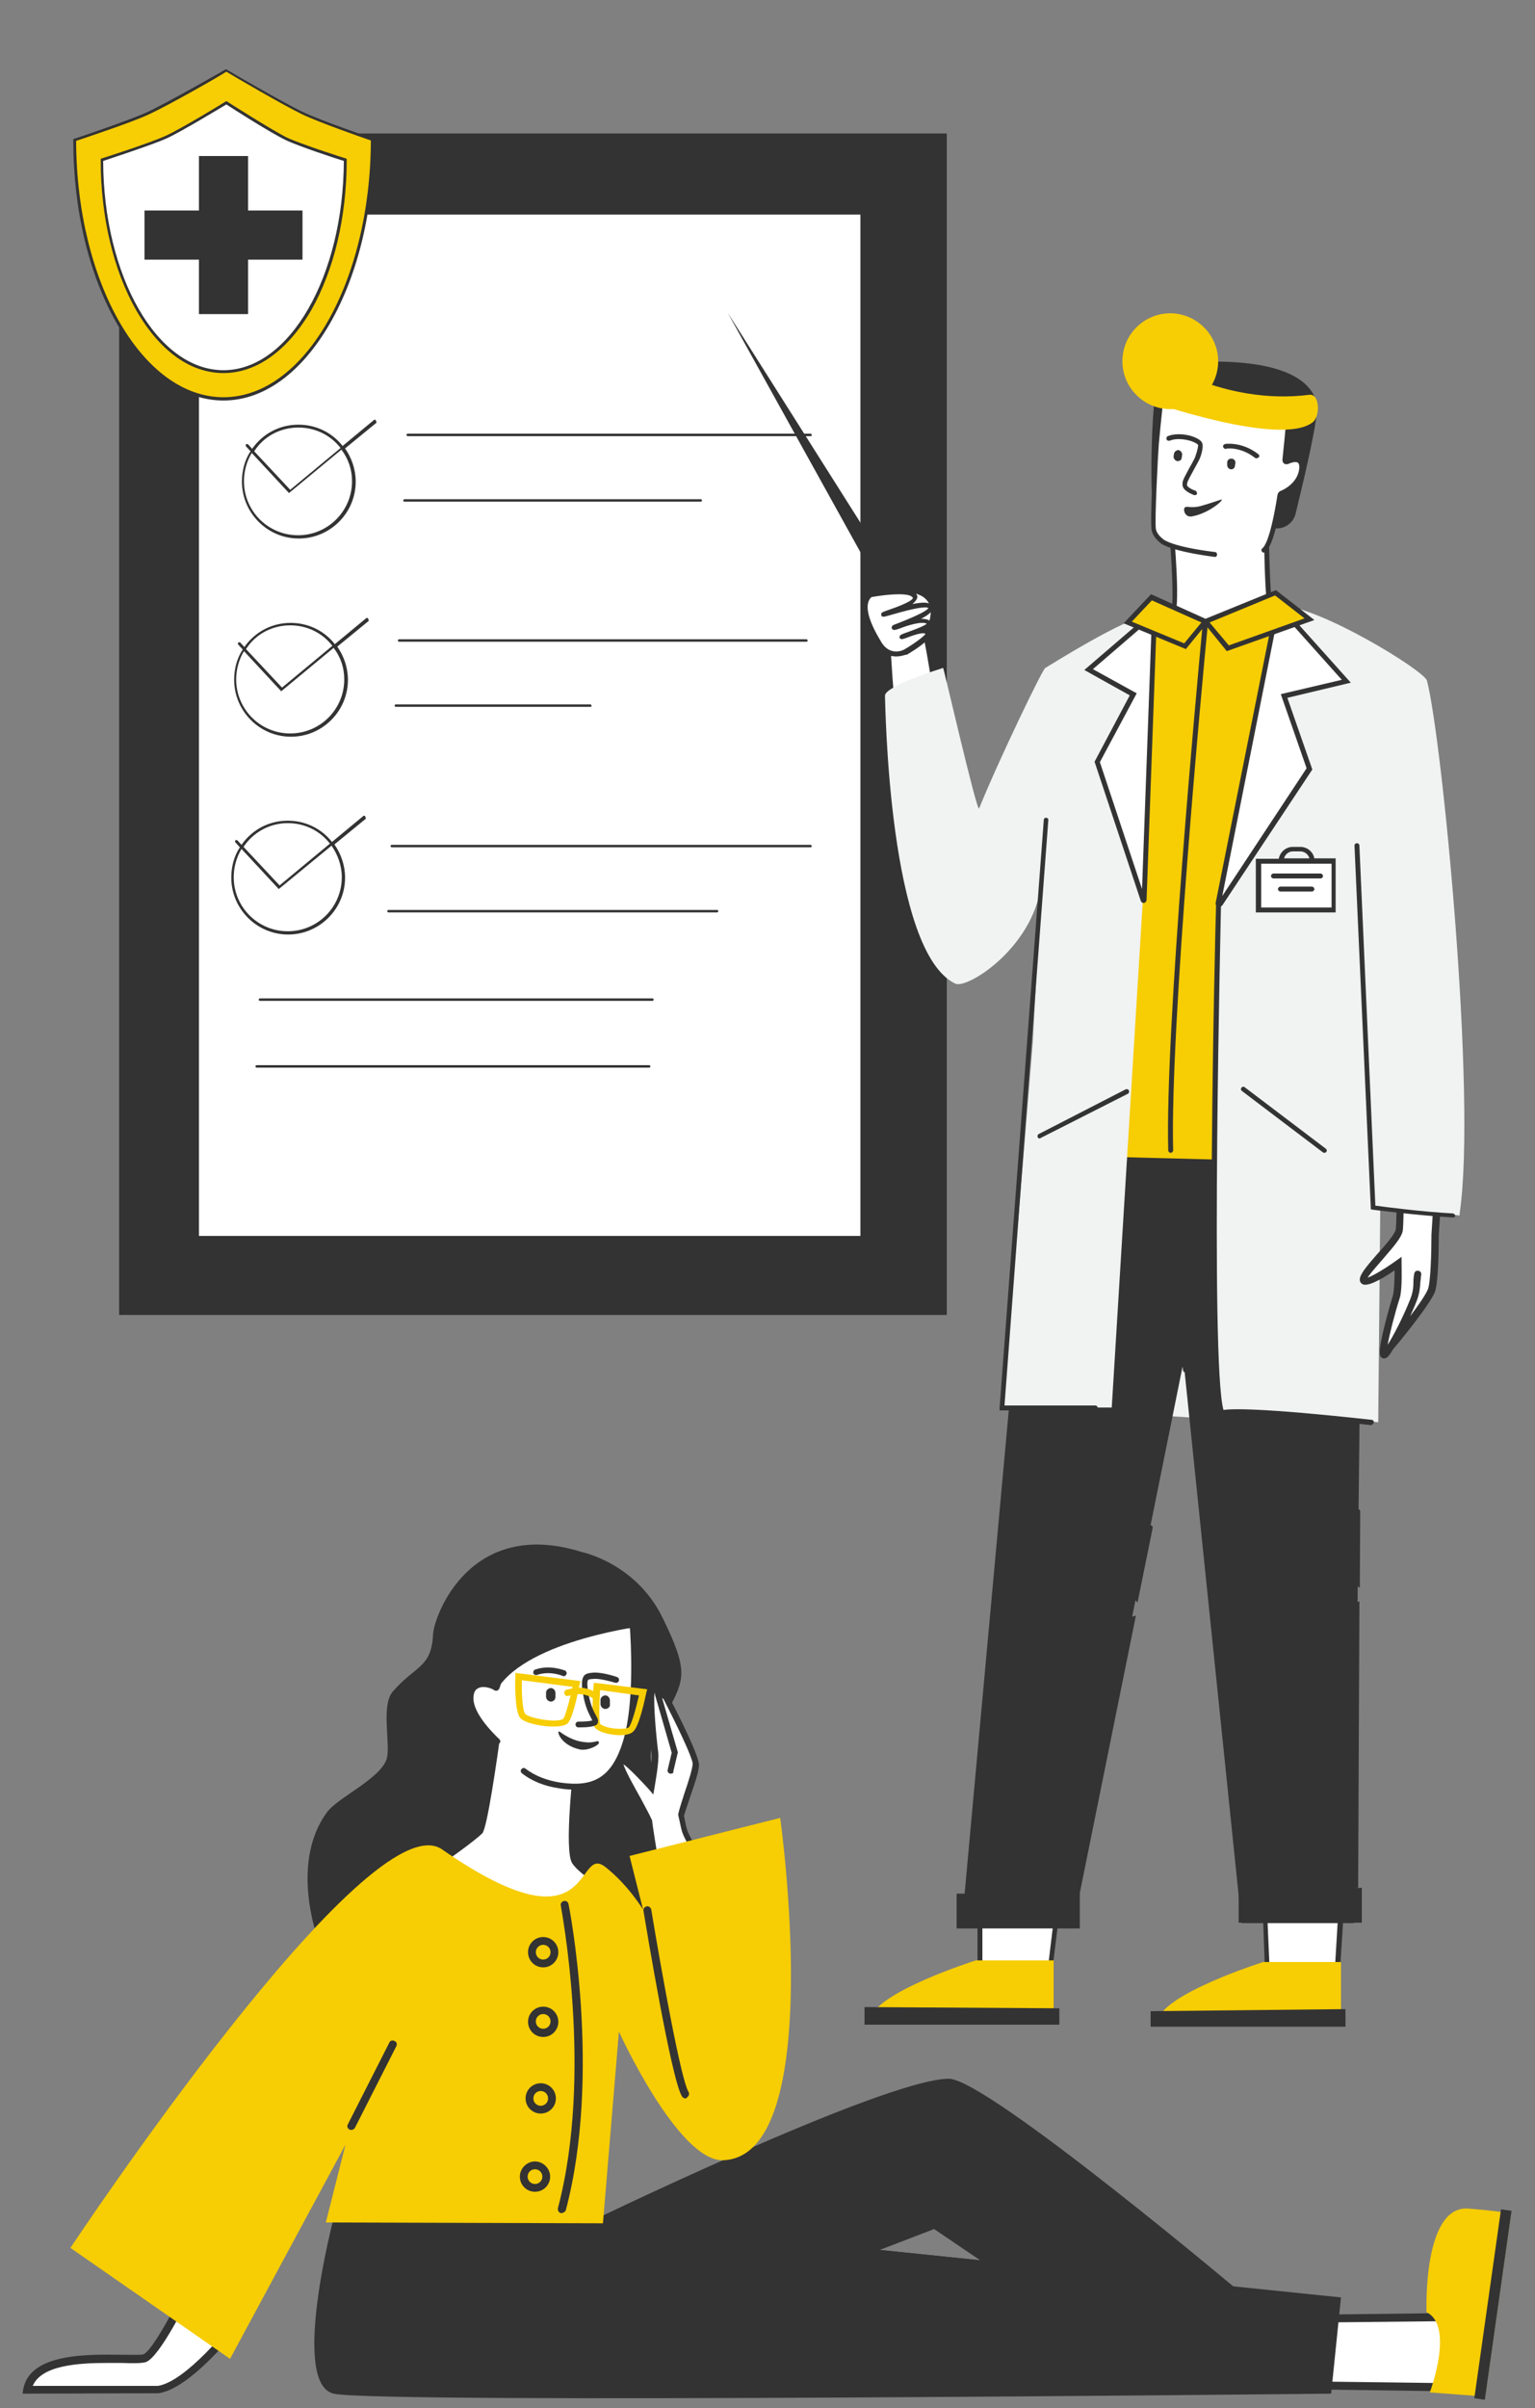 <?xml version="1.0" encoding="utf-8"?>
<!-- Generator: Adobe Illustrator 25.4.1, SVG Export Plug-In . SVG Version: 6.00 Build 0)  -->
<svg version="1.1" id="Layer_1" xmlns="http://www.w3.org/2000/svg" xmlns:xlink="http://www.w3.org/1999/xlink" x="0px" y="0px"
	 viewBox="0 0 375 588" style="enable-background:new 0 0 375 588;" xml:space="preserve">
<rect x="0" y="0" width="375" height="588" fill="#808080" stroke="none"/>
<style type="text/css">
	.st0{fill:#333333;}
	.st1{fill:#FFFFFF;}
	.st2{fill:#F7CD03;}
	.st3{fill:#F1F2F2;}
	.st4{fill:#A1C5E2;}
</style>
<g>
	<rect x="29.1" y="32.6" class="st0" width="202.2" height="288.5"/>
	<rect x="48.2" y="52" class="st1" width="162.2" height="250.2"/>
	<path class="st0" d="M210.8,302.5H47.9V51.7h162.9V302.5z M48.6,301.8h161.6V52.4H48.6V301.8z"/>
	<path class="st0" d="M91.8,102.6c-0.1-0.1-0.3-0.2-0.5,0l-7.6,6.3c-2.5-3.2-6.4-5.2-10.8-5.2c-4.7,0-8.8,2.3-11.3,5.9l-1-1.1
		c-0.1-0.1-0.3-0.1-0.5,0c-0.1,0.1-0.1,0.3,0,0.5l1.1,1.2c-1.4,2.1-2.1,4.7-2.1,7.4c0,7.6,6.2,13.9,13.9,13.9
		c7.6,0,13.9-6.2,13.9-13.9c0-3-1-5.8-2.6-8.1l7.7-6.3C91.9,103,91.9,102.8,91.8,102.6z M72.9,104.4c4.2,0,7.9,1.9,10.3,5
		l-12.3,10.2l-8.8-9.4C64.4,106.6,68.4,104.4,72.9,104.4z M86,117.5c0,7.3-5.9,13.2-13.2,13.2c-7.3,0-13.2-5.9-13.2-13.2
		c0-2.5,0.7-4.9,1.9-6.9l9.1,9.8l12.8-10.6C85.1,112,86,114.7,86,117.5z"/>
	<path class="st0" d="M89.9,151c-0.1-0.1-0.3-0.2-0.5,0l-7.6,6.3c-2.5-3.2-6.4-5.2-10.8-5.2c-4.7,0-8.8,2.3-11.3,5.9l-1-1.1
		c-0.1-0.1-0.3-0.1-0.5,0c-0.1,0.1-0.1,0.3,0,0.5l1.1,1.2c-1.4,2.1-2.1,4.7-2.1,7.4c0,7.6,6.2,13.9,13.9,13.9
		c7.6,0,13.9-6.2,13.9-13.9c0-3-1-5.8-2.6-8.1l7.7-6.3C90,151.3,90,151.1,89.9,151z M70.9,152.7c4.2,0,7.9,1.9,10.3,5l-12.3,10.2
		l-8.8-9.4C62.4,154.9,66.4,152.7,70.9,152.7z M84.1,165.9c0,7.3-5.9,13.2-13.2,13.2c-7.3,0-13.2-5.9-13.2-13.2
		c0-2.5,0.7-4.9,1.9-6.9l9.1,9.8l12.8-10.6C83.2,160.4,84.1,163,84.1,165.9z"/>
	<path class="st0" d="M89.2,199.3c-0.1-0.1-0.3-0.2-0.5,0l-7.6,6.3c-2.5-3.2-6.4-5.2-10.8-5.2c-4.7,0-8.8,2.3-11.3,5.9l-1-1.1
		c-0.1-0.1-0.3-0.1-0.5,0c-0.1,0.1-0.1,0.3,0,0.5l1.1,1.2c-1.4,2.1-2.1,4.7-2.1,7.4c0,7.6,6.2,13.9,13.9,13.9
		c7.6,0,13.9-6.2,13.9-13.9c0-3-1-5.8-2.6-8.1l7.7-6.3C89.3,199.7,89.3,199.4,89.2,199.3z M70.3,201c4.2,0,7.9,1.9,10.3,5
		l-12.3,10.2l-8.8-9.4C61.8,203.3,65.8,201,70.3,201z M83.5,214.2c0,7.3-5.9,13.2-13.2,13.2c-7.3,0-13.2-5.9-13.2-13.2
		c0-2.5,0.7-4.9,1.9-6.9l9.1,9.8L81,206.5C82.5,208.7,83.5,211.3,83.5,214.2z"/>
	<path class="st0" d="M198,106.5H99.6c-0.2,0-0.3-0.2-0.3-0.3c0-0.2,0.2-0.3,0.3-0.3H198c0.2,0,0.3,0.2,0.3,0.3
		C198.4,106.4,198.2,106.5,198,106.5z"/>
	<path class="st0" d="M171.2,122.5H98.8c-0.2,0-0.3-0.2-0.3-0.3s0.2-0.3,0.3-0.3h72.4c0.2,0,0.3,0.2,0.3,0.3
		S171.4,122.5,171.2,122.5z"/>
	<path class="st0" d="M197,156.7H97.5c-0.2,0-0.3-0.2-0.3-0.3c0-0.2,0.2-0.3,0.3-0.3H197c0.2,0,0.3,0.2,0.3,0.3
		C197.4,156.5,197.2,156.7,197,156.7z"/>
	<path class="st0" d="M144.2,172.6H96.7c-0.2,0-0.3-0.2-0.3-0.3c0-0.2,0.2-0.3,0.3-0.3h47.5c0.2,0,0.3,0.2,0.3,0.3
		C144.6,172.5,144.4,172.6,144.2,172.6z"/>
	<path class="st0" d="M198,206.9H95.7c-0.2,0-0.3-0.2-0.3-0.3c0-0.2,0.2-0.3,0.3-0.3H198c0.2,0,0.3,0.2,0.3,0.3
		C198.4,206.7,198.2,206.9,198,206.9z"/>
	<path class="st0" d="M175.2,222.8H94.9c-0.2,0-0.3-0.2-0.3-0.3c0-0.2,0.2-0.3,0.3-0.3h80.3c0.2,0,0.3,0.2,0.3,0.3
		C175.5,222.6,175.3,222.8,175.2,222.8z"/>
	<path class="st0" d="M159.4,244.4H63.5c-0.2,0-0.3-0.2-0.3-0.3c0-0.2,0.2-0.3,0.3-0.3h95.9c0.2,0,0.3,0.2,0.3,0.3
		C159.7,244.2,159.6,244.4,159.4,244.4z"/>
	<path class="st0" d="M158.6,260.7H62.7c-0.2,0-0.3-0.2-0.3-0.3c0-0.2,0.2-0.3,0.3-0.3h95.9c0.2,0,0.3,0.2,0.3,0.3
		C158.9,260.6,158.7,260.7,158.6,260.7z"/>
	<path class="st2" d="M90.9,34.2c0,34.9-16.3,63.2-36.3,63.2S18.3,69.1,18.3,34.2c0,0,13.4-4.5,17.6-6.4c5-2.3,19.3-10.4,19.3-10.4
		s14,8.2,18.7,10.4C78.1,29.8,90.9,34.2,90.9,34.2z"/>
	<path class="st0" d="M54.6,97.8c-9.8,0-19.1-6.6-26-18.7c-6.9-12-10.7-27.9-10.7-44.9V34l0.2-0.1c0.1,0,13.4-4.5,17.6-6.4
		C40.7,25.2,54.9,17.1,55,17l0.2-0.1l0.2,0.1c0.1,0.1,14,8.2,18.7,10.4c4.2,2,16.9,6.4,17,6.4l0.2,0.1v0.2c0,17-3.8,32.9-10.7,44.9
		C73.6,91.1,64.4,97.8,54.6,97.8z M18.6,34.4c0.1,34.6,16.2,62.6,36,62.6c19.8,0,35.9-28.1,36-62.7c-1.8-0.6-12.9-4.5-16.8-6.4
		c-4.4-2.1-16.9-9.4-18.5-10.4C53.5,18.7,40.7,26,36,28.1C32.1,29.9,20.4,33.8,18.6,34.4z"/>
	<path class="st1" d="M84.3,39.1c0,28.6-13.3,51.7-29.7,51.7c-16.4,0-29.7-23.2-29.7-51.7c0,0,11.9-3.8,15.6-5.5
		c3.8-1.8,14.7-8.4,14.7-8.4s10.8,6.9,14.6,8.8C73.3,35.5,84.3,39.1,84.3,39.1z"/>
	<path class="st0" d="M54.6,91.1c-8.1,0-15.6-5.4-21.3-15.3c-5.6-9.8-8.7-22.9-8.7-36.7v-0.3l0.2-0.1c0.1,0,11.9-3.8,15.6-5.5
		c3.8-1.7,14.6-8.3,14.7-8.4l0.2-0.1l0.2,0.1c0.1,0.1,10.8,6.9,14.6,8.8c3.4,1.6,14.3,5.1,14.4,5.1l0.2,0.1v0.3
		c0,13.9-3.1,26.9-8.7,36.7C70.2,85.7,62.6,91.1,54.6,91.1z M25.2,39.3c0.1,28.2,13.2,51.1,29.4,51.1c16.1,0,29.3-22.9,29.4-51.1
		c-1.7-0.5-11.1-3.6-14.2-5.1c-3.6-1.7-13-7.7-14.5-8.7c-1.5,0.9-11.1,6.7-14.6,8.3C37.1,35.4,27,38.7,25.2,39.3z"/>
	<polygon class="st0" points="73.9,51.4 60.6,51.4 60.6,38.1 48.6,38.1 48.6,51.4 35.3,51.4 35.3,63.4 48.6,63.4 48.6,76.7 
		60.6,76.7 60.6,63.4 73.9,63.4 	"/>
</g>
<g>
	<polygon class="st1" points="313.9,566.3 354.2,565.9 351.7,582.9 309.6,582.4 	"/>
	<path class="st0" d="M352.5,583.9l-44.2-0.6l4.9-18l42.2-0.5L352.5,583.9z M310.8,581.4l40,0.5l2.2-15.1l-38.4,0.4L310.8,581.4z"/>
	<path class="st2" d="M348.5,564.6c0,0-1-26.1,10.2-25.3c11.2,0.9,10.4,1.5,10.4,1.5l-6.3,44.4l-13.5-1
		C349.3,584.2,355.4,568,348.5,564.6z"/>
	
		<rect x="341.6" y="561.5" transform="matrix(0.14 -0.99 0.99 0.14 -243.536 845.194)" class="st0" width="46.6" height="2.6"/>
	<path class="st0" d="M81.5,541.7c0,0-10.6,40.3,0,42.8c10.6,2.5,243.7,0,243.7,0l2.4-23.5l-187.3-19.3H81.5z"/>
	<path class="st0" d="M140.8,544.1c0,0,75.1-36.5,91-36.5c9.4,0,73.2,53.8,73.2,53.8l-35.2,11.1l-41.6-28.2l-50.2,19.3L140.8,544.1z
		"/>
	<path class="st1" d="M47.4,556.2c0,0-8.7,18.6-12.1,19.7c-3.4,1.1-26.6-2.8-28.6,7.7l31.9,0c8.3-1.2,21.4-18.9,21.4-18.9
		L47.4,556.2z"/>
	<path class="st0" d="M5.5,584.5l0.2-1.2c1.7-8.7,15.7-8.4,24-8.3c2.3,0,4.6,0.1,5.3-0.1c1.9-0.6,7.3-10.2,11.5-19.2l0.5-1l14.4,9.7
		l-0.6,0.8c-0.5,0.7-13.4,18-22.1,19.2l-0.1,0L5.5,584.5z M26.1,577c-7.1,0-16,0.6-18.1,5.6l30.6,0c6.8-1.1,17.4-14.2,20.1-17.7
		l-10.9-7.3c-2.2,4.7-8.9,18.1-12.2,19.2c-1,0.3-3,0.3-5.9,0.2C28.6,577,27.4,577,26.1,577z"/>
	<path class="st0" d="M142.2,379c0,0,13.1,2.7,19.6,15.9c6.5,13.2,5.4,15.1,1.4,22.8c-4,7.7-6.6,12.2-1.2,17.1
		c5.4,4.9,5,8.7,5.4,11.9c0.5,3.2-5.7,9.4-5.1,13.2c2.4,13.9,1.5,20.4,1.5,20.4l-85.2-4.1c0,0-8.6-20.2,1.3-33.7
		c2.7-3.6,12.7-8,14.5-12.8c1.2-3.3-1.5-13.2,1.6-16.7c5.7-6.5,9.4-5.7,9.8-14C106.1,394.5,114.8,370.4,142.2,379z"/>
	<path class="st1" d="M121.9,421c0,0-3.4,25.1-4.6,26.3c-4.1,3.9-26.7,19.1-29.1,19.3c-2.3,0.2,45.7,8.6,45.7,8.6l20-5.7l-3.3-7.3
		c0,0-8-4.4-10.2-7.5c-2.1-3.2,1.1-28.8,1.1-28.8L121.9,421z"/>
	<path class="st0" d="M134,475.9l-0.2,0c-0.1,0-11.6-2-22.9-4.1c-6.6-1.2-11.9-2.2-15.7-2.9c-7.7-1.5-7.7-1.5-7.7-2.3
		c0-0.2,0.2-0.7,0.7-0.7c2.1-0.2,24.5-15.2,28.6-19.1c0.8-1.4,3.2-16.6,4.4-25.9l0.1-0.8l21,5.2l-0.1,0.6
		c-1.2,9.8-2.7,26.2-1.2,28.3c2,3,9.8,7.3,9.9,7.3l0.2,0.1l3.8,8.3L134,475.9z M90.3,466.5c6.4,1.4,28.4,5.3,43.6,8l19-5.5l-2.9-6.4
		c-1.3-0.7-8.2-4.6-10.2-7.6c-2.1-3.1,0.3-24.1,0.9-28.7l-18.2-4.5c-1.1,8-3.5,24.8-4.7,25.9C114.3,451.1,96.6,463.2,90.3,466.5z"/>
	<path class="st1" d="M121.5,425.1c-2.6-2.5-7-7.3-6.5-11.2c0.5-3.9,4.8-2.6,6.1-1.8c0.8,0.6,3.3-18.8,3.3-18.8l30,3.7
		c0,0,1.5,17.3-1.5,27.7c-3,10.5-8.3,12.4-16.2,11.3c-3.9-0.5-6.7-1.9-8.9-3.5L121.5,425.1z"/>
	<path class="st0" d="M140.3,437c-1.2,0-2.4-0.1-3.6-0.3c-3.5-0.5-6.7-1.7-9.2-3.7c-0.3-0.2-0.4-0.7-0.1-1c0.2-0.3,0.7-0.4,1-0.1
		c2.4,1.8,5.3,2.9,8.6,3.4c7.3,1,12.5-0.5,15.4-10.8c2.6-9.1,1.7-23.8,1.5-26.9l-28.8-3.5c-0.2,1.5-0.7,5-1.2,8.6
		c-1.5,9.7-1.9,9.9-2.4,10.1c-0.2,0.1-0.5,0.1-0.8-0.1c-0.7-0.5-2.6-1.1-3.8-0.5c-0.7,0.3-1.1,0.9-1.2,1.9
		c-0.4,2.6,1.9,6.4,6.3,10.6c0.3,0.3,0.3,0.7,0,1c-0.3,0.3-0.7,0.3-1,0c-3.4-3.2-7.3-7.9-6.7-11.8c0.3-1.8,1.2-2.6,2-2.9
		c1.4-0.6,3.3-0.3,4.5,0.3c0.6-2.2,1.9-10.5,2.9-18l0.1-0.7l31.3,3.8l0,0.6c0.1,0.7,1.4,17.6-1.5,28
		C150.8,434.7,145.8,437,140.3,437z"/>
	<path class="st0" d="M158,396.9c0,0-28.9,3.4-36.5,15.5c0,0-1.6-1.1-2.8-1.2c-1.6-0.2-2.2,0.3-2.2,0.3l5.6-21.7L158,396.9z"/>
	<path class="st0" d="M147.9,417.3C147.9,417.3,147.9,417.3,147.9,417.3c-0.7,0-1.2-0.6-1.2-1.2l0-1c0-0.6,0.6-1.1,1.2-1.1
		c0.6,0,1.1,0.6,1.1,1.2l0,1C149.1,416.8,148.5,417.3,147.9,417.3z"/>
	<path class="st0" d="M134.6,415.5C134.6,415.5,134.6,415.5,134.6,415.5c-0.7,0-1.2-0.6-1.2-1.2l0-1c0-0.6,0.6-1.1,1.2-1.1
		c0.6,0,1.1,0.6,1.1,1.2l0,1C135.7,415,135.2,415.5,134.6,415.5z"/>
	<path class="st0" d="M137.7,409.3c-0.1,0-0.2,0-0.3-0.1c-0.1,0-3.1-1.3-6.2-0.2c-0.4,0.1-0.8-0.1-0.9-0.4c-0.1-0.4,0.1-0.8,0.4-0.9
		c3.7-1.3,7.1,0.2,7.3,0.2c0.4,0.2,0.5,0.6,0.4,0.9C138.2,409.2,138,409.3,137.7,409.3z"/>
	<path class="st0" d="M146.3,425.4c0.4,0.6-2.6,2.2-4.6,1.8c-5.1-1.1-5.9-5.1-4.9-4.3c0.4,0.3,2.7,2,5.3,2.4
		C145.4,425.9,145.9,424.7,146.3,425.4z"/>
	<path class="st2" d="M151.4,423.7c-0.8,0-1.6-0.1-2.2-0.2c-1.2-0.2-3.2-0.7-4-1.8c-0.7-1.2-0.4-7.4-0.2-10l0.1-0.8l13,1.6l-0.2,0.8
		c-0.4,1.9-1.8,8.4-3.2,9.5C154.1,423.5,152.7,423.7,151.4,423.7z M146.6,412.7c-0.2,3.6-0.3,7.5,0,8.2c0.2,0.3,1.2,0.8,2.8,1.1
		c2.2,0.3,3.9,0.1,4.2-0.2c0.6-0.5,1.7-4.3,2.5-7.8L146.6,412.7z"/>
	<path class="st0" d="M141.8,421.8c-0.2,0-0.3,0-0.5,0c-0.4,0-0.7-0.3-0.7-0.7c0-0.4,0.3-0.7,0.7-0.7c1.4,0,2.9-0.1,3.4-0.3
		c-0.1-0.2-0.2-0.4-0.3-0.6c-0.5-1-1.4-2.6-1.9-5.5c-0.5-2.6-0.4-3.9,0.1-4.7c0.4-0.6,1.1-0.7,1.6-0.8c0.1,0,0.2,0,0.2,0
		c2-0.4,5.8,0.8,6.3,1c0.4,0.1,0.6,0.5,0.5,0.9c-0.1,0.4-0.5,0.6-0.9,0.5c-1.1-0.3-4.2-1.2-5.6-0.9c-0.1,0-0.2,0-0.3,0
		c-0.4,0.1-0.6,0.1-0.7,0.2c-0.2,0.2-0.4,1,0.1,3.6c0.5,2.7,1.3,4.2,1.8,5.1c0.4,0.7,0.7,1.3,0.4,1.9
		C146,421,145.6,421.8,141.8,421.8z"/>
	<path class="st2" d="M145.9,413.6c-0.1-0.1-1.7-1.5-4.5-1.5c0.1-0.3,0.1-0.6,0.2-0.8l0.2-0.8l-15.9-2l0,0.9
		c-0.1,2-0.1,8.6,1.2,10.1c1,1.2,5,2.1,8.1,2.1c1.5,0,2.7-0.2,3.4-0.7c0.9-0.7,1.9-4.4,2.5-7.2c2.4-0.1,3.7,1,3.8,1.1
		c0.2,0.1,0.3,0.2,0.5,0.2c0.2,0,0.4-0.1,0.6-0.3C146.3,414.5,146.3,413.9,145.9,413.6z M137.6,419.7c-1.4,1.1-8.3-0.1-9.3-1.2
		c-0.6-0.7-0.9-4.6-0.8-8.2l12.4,1.6c0,0.1-0.1,0.3-0.1,0.4c-0.4,0.1-0.9,0.2-1.4,0.3c-0.4,0.1-0.7,0.6-0.5,1c0.1,0.4,0.6,0.7,1,0.5
		c0.2-0.1,0.3-0.1,0.5-0.1C138.7,416.8,138,419.3,137.6,419.7z"/>
	<path class="st1" d="M162,466.3c-0.2-0.6-3.4-20.1-3.5-21.7c-1.7-3.7-7.4-12.9-7.1-14.5c0.4-2,7.7,6.4,7.7,6.4s1.1-6.4,0.9-8.4
		c-0.5-3.7-1.4-13.8-0.7-15.6c0.2-0.5,3.4,2,3.4,2s6.3,12,7.3,15.9c0.4,1.8-2.7,9.5-3.6,12.8c0.2,1.2,0.5,2.6,0.8,3.4
		c1.5,5.8,15.9,19.8,14,31.2C179.3,489.2,161.5,471.4,162,466.3z"/>
	<path class="st0" d="M177.7,482.4c-0.2,0-0.5,0-0.7,0c-6.1-0.7-16-11.5-15.8-16c-0.5-2.3-3.3-19.5-3.5-21.5
		c-0.6-1.3-1.6-3.1-2.7-5.1c-3.1-5.7-4.6-8.6-4.3-9.8c0.1-0.5,0.4-0.8,0.8-0.9c1.1-0.3,3.5,1.6,7.1,5.7c0.3-2.2,0.7-5.3,0.6-6.4
		c-0.3-2.2-1.5-13.7-0.7-16c0.1-0.3,0.3-0.5,0.6-0.6c0.3-0.1,0.9-0.3,4.1,2.2l0.1,0.1l0.1,0.2c0.3,0.5,6.4,12.1,7.3,16.1
		c0.3,1.3-0.6,4-2.1,8.4c-0.6,1.8-1.2,3.5-1.5,4.6c0.3,1.5,0.5,2.6,0.7,3.2c0.5,1.8,2.4,4.6,4.6,7.9c4.5,6.6,10.7,15.7,9.4,23.6
		C181.3,481.6,179.2,482.4,177.7,482.4z M152.3,430.8c0.5,1.7,2.7,5.6,4.1,8.1c1.1,2.1,2.2,4,2.8,5.4l0.1,0.1l0,0.1
		c0.1,1.4,3.2,20.5,3.5,21.5l0.1,0.2l0,0.1c-0.3,3.2,8.9,13.7,14.4,14.4c1.1,0.1,2.7,0,3.2-3c1.2-7.3-4.8-16.1-9.2-22.5
		c-2.4-3.5-4.3-6.3-4.8-8.4c-0.2-0.7-0.4-1.9-0.8-3.5l0-0.2l0-0.2c0.3-1.3,0.9-3.1,1.5-5c0.9-2.6,2.2-6.6,2-7.5
		c-0.9-3.5-6.4-14.1-7.1-15.5c-0.7-0.6-1.6-1.2-2.2-1.5c-0.3,2.7,0.4,10.5,0.9,14.5c0.3,2.1-0.8,7.9-0.9,8.6l-0.3,1.7l-1.1-1.3
		C156.3,434.5,153.6,431.7,152.3,430.8z"/>
	<path class="st0" d="M163.9,433.1c-0.1,0-0.1,0-0.2,0c-0.4-0.1-0.7-0.5-0.6-0.9l1-4.2l-4.1-14.2c-0.1-0.4,0.1-0.8,0.5-0.9
		c0.4-0.1,0.8,0.1,0.9,0.5l4.2,14.5l-1.1,4.6C164.6,432.9,164.3,433.1,163.9,433.1z"/>
	<path class="st2" d="M108,451.6c37.9,26.3,32.3-1.6,39.9,4.3c5.6,4.4,9.2,10.4,9.2,10.4l-3.3-13.1l36.8-9.3
		c0,0,11.6,82.6-13.9,83.6c-11,0.4-25.5-31.4-25.5-31.4l-3.9,46.8l-67.7-0.2l4.8-19l-28.2,52.3l-39-27.1
		C17.3,548.8,90,439.1,108,451.6z"/>
	<path class="st0" d="M288.4,559c0,0-0.1,0-0.1,0l-131.1-13.5c-0.5-0.1-0.9-0.5-0.9-1.1c0.1-0.5,0.5-0.9,1.1-0.9L288.5,557
		c0.5,0.1,0.9,0.5,0.9,1.1C289.4,558.6,288.9,559,288.4,559z"/>
	<path class="st0" d="M85.8,520.1c-0.1,0-0.3,0-0.4-0.1c-0.5-0.2-0.7-0.8-0.4-1.3l10.1-19.9c0.2-0.5,0.8-0.7,1.3-0.4
		c0.5,0.2,0.7,0.8,0.4,1.3l-10.1,19.9C86.5,519.9,86.2,520.1,85.8,520.1z"/>
	<path class="st0" d="M137.2,540.4c-0.1,0-0.2,0-0.2,0c-0.5-0.1-0.8-0.7-0.7-1.2c8.7-32.9,0.7-73.5,0.7-73.9c-0.1-0.5,0.2-1,0.8-1.1
		c0.5-0.1,1,0.2,1.1,0.8c0.1,0.4,8.2,41.4-0.7,74.8C138,540.1,137.6,540.4,137.2,540.4z"/>
	<path class="st0" d="M132.7,497.4c-2.1,0-3.7-1.7-3.7-3.7c0-2.1,1.7-3.7,3.7-3.7c2.1,0,3.7,1.7,3.7,3.7
		C136.4,495.7,134.8,497.4,132.7,497.4z M132.7,491.8c-1,0-1.8,0.8-1.8,1.8c0,1,0.8,1.8,1.8,1.8c1,0,1.8-0.8,1.8-1.8
		C134.5,492.6,133.7,491.8,132.7,491.8z"/>
	<path class="st0" d="M132.7,480.4c-2.1,0-3.7-1.7-3.7-3.7c0-2.1,1.7-3.7,3.7-3.7c2.1,0,3.7,1.7,3.7,3.7
		C136.4,478.7,134.8,480.4,132.7,480.4z M132.7,474.9c-1,0-1.8,0.8-1.8,1.8c0,1,0.8,1.8,1.8,1.8c1,0,1.8-0.8,1.8-1.8
		C134.5,475.7,133.7,474.9,132.7,474.9z"/>
	<path class="st0" d="M132.1,516.1c-2.1,0-3.7-1.7-3.7-3.7c0-2.1,1.7-3.7,3.7-3.7c2.1,0,3.7,1.7,3.7,3.7
		C135.8,514.5,134.1,516.1,132.1,516.1z M132.1,510.6c-1,0-1.8,0.8-1.8,1.8c0,1,0.8,1.8,1.8,1.8c1,0,1.8-0.8,1.8-1.8
		C133.9,511.4,133.1,510.6,132.1,510.6z"/>
	<path class="st0" d="M130.7,535.2c-2.1,0-3.7-1.7-3.7-3.7s1.7-3.7,3.7-3.7s3.7,1.7,3.7,3.7S132.8,535.2,130.7,535.2z M130.7,529.7
		c-1,0-1.8,0.8-1.8,1.8s0.8,1.8,1.8,1.8s1.8-0.8,1.8-1.8S131.7,529.7,130.7,529.7z"/>
	<path class="st0" d="M167.4,512.4c-0.3,0-0.6-0.2-0.8-0.5c-2.6-4.2-8.7-41.1-9.4-45.3c-0.1-0.5,0.3-1,0.8-1.1
		c0.5-0.1,1,0.3,1.1,0.8c2.7,16.3,7.3,41.6,9.1,44.5c0.3,0.5,0.1,1-0.3,1.3C167.8,512.3,167.6,512.4,167.4,512.4z"/>
</g>
<g>
	<path class="st1" d="M257,168.4c-3.8,6.9-17.3,35.8-20.1,38c-2.8,2.2-9.7-49.4-10.8-51.3c-1.4-2.5-3.6,2.4-3.3,0.2
		c0.3-2.7-5.7,4.6-5.7,4.2c0-4.5,2.1,66.5,20.4,70.3c18.3,3.7,20.8-49.3,20.8-49.3S261.7,159.9,257,168.4z"/>
	<path class="st0" d="M239.3,230.4c-0.6,0-1.3-0.1-1.9-0.2c-7.1-1.5-12.7-12.5-16.5-32.9c-2-10.5-3.4-22.9-4.2-36.9
		c0-0.2,0-0.5,0-0.6l0,0l0-0.4c0-0.5,0.2-0.8,0.6-0.8c0,0,0,0,0.1,0c0.2-0.2,0.5-0.5,0.8-0.8c3-3.1,4.2-4.1,5.1-3.7
		c0.2,0.1,0.4,0.2,0.5,0.6c0.5-0.5,1.2-1,2-0.9c0.5,0.1,0.9,0.4,1.3,1c0.4,0.7,1,4.5,2.6,14.4c2,12.1,5.6,34.3,7.4,36.6
		c2-2.1,8.6-15.5,13.5-25.3c2.7-5.4,5-10,6.2-12.3c0.8-1.4,1.6-2.6,2.6-2.3c0.7,0.2,1.4,1.1,0.7,7.9c-0.3,3.2-0.9,6.4-0.9,6.8
		c-0.1,2-2.1,38.8-13.9,47.9C243.2,229.7,241.3,230.4,239.3,230.4z M217.7,159.6c0,0.2,0,0.4,0,0.7c0.8,13.9,2.3,26.3,4.2,36.7
		c3.7,19.6,9.1,30.6,15.6,31.9c2.4,0.5,4.6,0,6.7-1.6c11.4-8.9,13.4-46.7,13.4-47.1l0-0.1c0.9-5.6,1.6-12,1-13.3
		c-0.2,0.2-0.5,0.6-1.2,1.7c-1.3,2.3-3.6,6.9-6.2,12.3c-6.8,13.8-12.2,24.4-14,25.9c-0.3,0.2-0.6,0.2-0.9,0.1
		c-1.9-0.8-4.2-12.8-8.3-37.7c-1.1-6.8-2.2-13.3-2.5-14c-0.1-0.1-0.2-0.4-0.4-0.4c-0.3-0.1-0.9,0.5-1.3,0.9
		c-0.5,0.4-0.8,0.8-1.3,0.6c-0.4-0.2-0.4-0.6-0.4-1c-0.9,0.6-2.7,2.5-3.5,3.3C218.3,159.1,218,159.4,217.7,159.6z M257,168.4
		L257,168.4L257,168.4z M222.2,154.9L222.2,154.9L222.2,154.9z"/>
	<polygon class="st1" points="239.4,467 239.4,479.5 256.7,479.5 258.1,467.6 	"/>
	<path class="st0" d="M257.2,480.1h-18.4l0-13.7l20,0.7L257.2,480.1z M240,478.9h16.2l1.3-10.7l-17.5-0.6L240,478.9z"/>
	<path class="st3" d="M300.2,322.4c0,0.6,0,24.3,0,24.3l-21.2-1.3l3.1-22L300.2,322.4z"/>
	<path class="st2" d="M238.4,478.7c0,0-25,7.9-25.8,14.5h44.8v-14.5H238.4z"/>
	<polygon class="st1" points="309,467.3 309.5,479.9 326.8,479.9 327.6,467 	"/>
	<path class="st0" d="M327.4,480.5h-18.4l-0.5-13.8l19.8-0.3L327.4,480.5z M310.1,479.3h16.1l0.7-11.7l-17.3,0.3L310.1,479.3z"/>
	<path class="st2" d="M308.6,479.1c0,0-25,7.9-25.8,14.5h44.8v-14.5H308.6z"/>
	<polygon class="st0" points="281.1,491.1 281.1,494.9 328.7,494.9 328.7,490.6 	"/>
	<polygon class="st0" points="258.8,490.4 258.8,494.4 211.2,494.4 211.2,490.1 	"/>
	<polygon class="st0" points="303.3,469.6 330.8,469.6 333.2,249.1 253.9,262.8 235,469.6 261.5,469.6 289.2,332.2 286,302 	"/>
	<path class="st1" d="M286.1,127.8c0,0,1.9,20.4,0.3,22.7c-1.6,2.3-11.1,6.4-11.1,6.4l15.8,46.5l33.8-3.3l2.2-34.6
		c0,0-15.4-12.6-16.4-15.1c-1.3-3.6-1.3-22.6-1.3-22.6H286.1z"/>
	<path class="st0" d="M290.8,204.1l-0.2-0.4l-16-47l0.5-0.2c2.6-1.1,9.6-4.5,10.8-6.2c1.1-1.5,0.3-14.5-0.4-22.3
		c0-0.3,0.2-0.6,0.5-0.6c0.3,0,0.6,0.2,0.6,0.5c0.3,3.4,1.9,20.8,0.2,23.1c-1.5,2.1-8.7,5.4-10.8,6.4l15.5,45.6l32.8-3.2l2.1-33.8
		c-2.4-2-15.4-12.7-16.3-15.2c-1.3-3.6-1.3-22.1-1.3-22.8c0-0.3,0.3-0.6,0.6-0.6c0.3,0,0.6,0.3,0.6,0.6c0,0.2,0,19,1.3,22.4
		c0.6,1.8,10,9.9,16.2,14.9l0.2,0.2l-2.2,35.4L290.8,204.1z"/>
	<path class="st2" d="M270.2,155.1c-10.2,3.7-7.7,58.3-7.7,58.3c-1.7,6.4-6.2,68.7-6.2,68.7l73.9,1.9l6.7-58.4
		c0,0,5.3-72.1-22.8-76.4c-2.7-0.4-10.9,3.4-19.7,2.6c-3.8-0.4-5.8,4.2-7.6-2.5C286.8,149.2,272.4,154.3,270.2,155.1z"/>
	<path class="st4" d="M322,285.5c-0.1,0-0.2,0-0.3-0.1L305,273.9c-0.3-0.2-0.3-0.6-0.2-0.8s0.6-0.3,0.8-0.2l16.7,11.5
		c0.3,0.2,0.3,0.6,0.2,0.8C322.4,285.4,322.2,285.5,322,285.5z"/>
	<path class="st3" d="M279.2,219.8l0.9-69.3c-4.7,0-24.7,12.6-24.7,12.6c-0.3-0.6-11.6,22.9-16.2,34.3c-0.5,1.3-9-35.8-8.8-34.3
		c0,0-14.3,4.4-14.2,6.8c0.1,2.5,0.9,62.6,17.2,70.3c3,1.4,20.2-9.5,21.1-25.9l-2.2,40.2l-7.3,89.2l26.6,0L279.2,219.8z"/>
	<path class="st3" d="M312.4,147.8l-15.3,75c-0.1,5.9-0.7,122.7,1.3,122.2c7.3-1.6,38.3,2.3,38.3,2.3l0.5-53.1l19.4,2
		c4.2-28.3-4.3-116-8-130C347.9,163.7,321.9,147.8,312.4,147.8z"/>
	<path class="st0" d="M297.8,88.3c-4.3-0.1-14.6-0.4-15.5,7.1c-1.1,8.6-1.1,19.8-0.9,25.7c0,2.3,1.8,4.3,4.1,4.6l25.8,3.3
		c2.4,0.3,4.6-1.2,5.2-3.5c1.9-7.8,5.9-24.4,5.2-27C319.5,89.3,304.5,88.4,297.8,88.3z"/>
	<path class="st1" d="M308.5,134.2c1.6-1.3,2.9-6.9,3.9-13.5c0-0.2,0.2-0.3,0.3-0.4c1.8-0.8,4.6-2.6,4.9-5.9
		c0.3-2.8-1.8-2.5-3.5-1.8c-0.3,0.1-0.6-0.1-0.6-0.5c0.9-7.9,1.3-14.9,1.3-14.9l-30.7-3.9c0,0-0.8,7-1.6,15c0,0.4-1.2,19.3-0.6,21.1
		c0.3,1,1,1.8,1.9,2.6c0,0,1.8,1.9,12.9,3.3L308.5,134.2z"/>
	<path class="st0" d="M296.8,136C296.7,136,296.7,136,296.8,136c-10.6-1.4-13-3.1-13.3-3.4c-1.1-0.9-1.8-1.8-2.1-2.9
		c-0.6-1.9,0.6-21.2,0.6-21.4c0.7-7.8,1.6-14.9,1.6-15l0.1-0.6l31.9,4.1l0,0.6c0,0.1-0.5,6.9-1.3,14.7c1.5-0.6,2.6-0.6,3.3,0
		c0.6,0.5,0.9,1.3,0.8,2.5c-0.4,3.9-3.8,5.7-5.2,6.4c-1.2,8.1-2.6,12.6-4.1,13.8c-0.3,0.2-0.6,0.2-0.8-0.1c-0.2-0.3-0.2-0.6,0.1-0.8
		c0.7-0.6,2.1-3,3.7-13.1c0.1-0.4,0.3-0.7,0.7-0.9c1.3-0.5,4.2-2.2,4.6-5.4c0.1-0.5,0-1.2-0.3-1.5c-0.4-0.3-1.3-0.2-2.4,0.3
		c-0.3,0.1-0.7,0.1-1-0.1c-0.3-0.2-0.4-0.6-0.4-1c0.7-6.5,1.2-12.5,1.3-14.3L284.6,94c-0.2,1.9-0.9,7.8-1.5,14.4
		c-0.1,0.7-1.1,19.3-0.7,20.9c0.2,0.8,0.8,1.6,1.7,2.3l0.1,0.1c0,0,2,1.8,12.6,3.1c0.3,0,0.6,0.3,0.5,0.7
		C297.3,135.8,297.1,136,296.8,136z"/>
	<path class="st0" d="M300.8,114.6C300.7,114.6,300.7,114.6,300.8,114.6c-0.6,0-1-0.5-1-1.1l0-0.6c0-0.5,0.5-1,1.1-0.9
		c0.5,0,1,0.5,0.9,1.1l-0.1,0.6C301.7,114.2,301.3,114.6,300.8,114.6z"/>
	<path class="st0" d="M287.7,112.6c0,0-0.1,0-0.1,0c-0.5-0.1-0.9-0.6-0.9-1.1l0.1-0.7c0.1-0.5,0.6-0.9,1.1-0.9
		c0.5,0.1,0.9,0.6,0.9,1.1l-0.1,0.7C288.7,112.3,288.2,112.6,287.7,112.6z"/>
	<path class="st0" d="M307,111.9c-0.1,0-0.3,0-0.4-0.1c-3.6-2.8-7.1-2.3-7.1-2.2c-0.3,0.1-0.6-0.2-0.7-0.5c-0.1-0.3,0.2-0.6,0.5-0.7
		c0.2,0,4.1-0.6,8.1,2.5c0.3,0.2,0.3,0.6,0.1,0.8C307.3,111.8,307.1,111.9,307,111.9z"/>
	<path class="st0" d="M291.9,120.9c-0.1,0-0.1,0-0.2,0c-0.4-0.2-2.7-1-2.8-2.4c-0.1-1,0.1-1.3,1.7-4.3c0.4-0.7,0.8-1.4,1.3-2.4
		c0.2-0.6,0.8-2.2,0.8-3.1c0,0-0.1-0.3-0.6-0.5c-1.3-0.8-4.4-1.4-6.3-0.6c-0.3,0.1-0.7,0-0.8-0.3c-0.1-0.3,0-0.7,0.3-0.8
		c2.2-0.9,5.6-0.4,7.4,0.7c0.7,0.4,1.1,0.9,1.1,1.5c0.1,1.5-0.8,3.6-0.9,3.7l0,0c-0.5,1-1,1.8-1.3,2.4c-1.6,2.9-1.6,3-1.6,3.7
		c0,0.3,1,1,2,1.3c0.3,0.1,0.5,0.5,0.4,0.8C292.4,120.8,292.2,120.9,291.9,120.9z"/>
	<path class="st0" d="M323.6,281.5c-0.1,0-0.3,0-0.4-0.1l-19.8-15c-0.3-0.2-0.3-0.6-0.1-0.8c0.2-0.3,0.6-0.3,0.8-0.1l19.8,15
		c0.3,0.2,0.3,0.6,0.1,0.8C323.9,281.4,323.7,281.5,323.6,281.5z"/>
	<path class="st0" d="M254,278c-0.2,0-0.4-0.1-0.5-0.3c-0.1-0.3,0-0.7,0.3-0.8L275,266c0.3-0.1,0.7,0,0.8,0.3c0.1,0.3,0,0.7-0.3,0.8
		l-21.3,10.8C254.2,277.9,254.1,278,254,278z"/>
	<path class="st1" d="M282.1,149.6l-16.1,13.9l10.9,6.1l-8.8,16.5l11.2,33.8c0,0.1,0.2,0.1,0.2,0L282.1,149.6z"/>
	<path class="st0" d="M279.4,220.5c-0.3,0-0.6-0.2-0.7-0.5l-11.3-34l8.6-16.2l-11.1-6.2l17.8-15.3l-2.6,71.5c0,0.3-0.3,0.6-0.6,0.7
		C279.4,220.5,279.4,220.5,279.4,220.5z M278.9,219.7C278.9,219.7,278.9,219.7,278.9,219.7L278.9,219.7z M268.7,186.1l10.3,31
		l2.4-66.1L267,163.4l10.7,5.9L268.7,186.1z"/>
	<path class="st1" d="M312.1,147.6l16.7,18.7l-15.2,3.6l6.2,17.8l-21.8,33c-0.1,0.2-0.5,0.1-0.4-0.2L312.1,147.6z"/>
	<path class="st0" d="M297.8,221.4c-0.1,0-0.2,0-0.3-0.1c-0.4-0.2-0.6-0.5-0.5-0.9l14.8-74l18.2,20.3l-15.5,3.7l6.1,17.5l-22,33.2
		C298.4,221.3,298.1,221.4,297.8,221.4z M298.2,220.6L298.2,220.6C298.2,220.6,298.2,220.6,298.2,220.6z M312.5,148.9l-13.9,69.9
		l20.6-31.2l-6.3-18.1l14.9-3.5L312.5,148.9z"/>
	<path class="st0" d="M334.9,348C334.9,348,334.9,348,334.9,348c-28.6-3.2-34.9-2.7-36.1-2.4c-0.5,0.1-0.9-0.2-1-0.6
		c-3.5-10.3-0.9-119.8-0.7-124.5c0-0.3,0.3-0.6,0.6-0.6c0.3,0,0.6,0.3,0.6,0.6c0,1.1-2.7,112.4,0.6,123.8c1.8-0.3,8.9-0.6,36.2,2.4
		c0.3,0,0.6,0.3,0.5,0.7C335.5,347.7,335.2,348,334.9,348z M298.9,344.5L298.9,344.5L298.9,344.5z"/>
	<path class="st0" d="M267.7,344.4h-23.5l0-0.6L255,200.2c0-0.3,0.3-0.6,0.6-0.5c0.3,0,0.6,0.3,0.5,0.6l-10.7,142.9h22.2
		c0.3,0,0.6,0.3,0.6,0.6S268.1,344.4,267.7,344.4z"/>
	<path class="st1" d="M339.7,329c0,0,8.5-10.1,10.1-13.8c1-2.3,1-13.7,1-13.7l2.7-42.2l-10.9-2c0,0-0.1,40-0.5,42.9
		c-0.4,2.9-8.9,10.1-8.8,12.1c0.1,2.1,8.5-3.9,8.5-3.9s0.2,6.1-0.4,8c-1.1,3.5-3.5,12.1-3.2,14.1c0.2,1.5,4.7-6.4,7.3-13.1
		c1.1-2.7,0.8-4.7,1.1-6.4L339.7,329z"/>
	<path class="st0" d="M338.2,331.7c-0.1,0-0.1,0-0.2,0c-0.3,0-0.8-0.3-0.9-0.9c-0.4-2.4,2.6-12.5,3.2-14.5c0.3-1.1,0.4-4,0.4-6.1
		c-4.1,2.8-6.7,3.9-7.8,3.4c-0.4-0.2-0.7-0.6-0.7-1.1c0-1.3,1.5-3.1,4.2-6.2c2-2.2,4.4-4.9,4.6-6.2c0.3-2.3,0.5-29,0.5-42.8l0-1
		l12.7,2.3l-2.7,43c0,1.3,0,11.6-1,14c-1.6,3.6-9.3,12.9-10.2,13.9C339.2,331.5,338.6,331.7,338.2,331.7z M342.4,306.9l0,1.6
		c0,0.6,0.2,6.3-0.4,8.3c-1.3,4.1-2.5,8.8-3,11.6c1.5-2.4,3.8-6.8,5.5-11.1c0.7-1.7,0.8-3.1,0.8-4.4c0-0.7,0.1-1.3,0.2-1.9
		c0.1-0.5,0.5-0.8,1-0.7c0.5,0.1,0.8,0.5,0.7,1c-0.1,0.5-0.1,1.1-0.2,1.7c-0.1,1.4-0.2,3-1,4.9c-0.4,1.1-1,2.3-1.5,3.5
		c1.9-2.5,3.7-5.1,4.3-6.5c0.7-1.5,0.9-9,0.9-13.3l0-0.1l2.6-41.4l-9.1-1.6c0,6.4-0.1,39.3-0.5,42c-0.3,1.8-2.6,4.3-5,7.1
		c-1.2,1.4-3,3.4-3.6,4.4c1.4-0.5,4.4-2.3,6.9-4.1L342.4,306.9z"/>
	<polygon class="st3" points="356.6,296.8 335.5,294.7 336.8,245.5 354.8,241.7 	"/>
	<path class="st0" d="M355,297.3C355,297.3,355,297.3,355,297.3c-8.8-0.5-19.5-1.9-19.6-1.9l-0.5-0.1l-4-88.8c0-0.3,0.2-0.6,0.6-0.6
		c0.3,0,0.6,0.2,0.6,0.6l3.9,87.9c2.2,0.3,11.3,1.5,18.9,1.9c0.3,0,0.6,0.3,0.6,0.6C355.6,297,355.3,297.3,355,297.3z"/>
	<polygon class="st2" points="319.9,151.2 311.6,144.8 294.4,151.7 299.9,158.3 	"/>
	<polygon class="st2" points="275.5,152 281.3,145.8 294.4,151.7 289.5,157.8 	"/>
	<rect x="233.7" y="462.4" class="st0" width="30.1" height="8.5"/>
	<rect x="302.6" y="461" class="st0" width="30.1" height="8.5"/>
	<path class="st0" d="M262.9,463c0,0-0.1,0-0.1,0c-0.3-0.1-0.6-0.4-0.5-0.7l13.4-66.2c-2.9,0.7-10.7,2.3-13.3,0.6
		c-0.5-0.3-0.9-0.8-1-1.4c-0.1-0.5,0-1,0.4-1.4c1.5-1.9,7.2-2.9,10-3.3c-3.7-2.8-3.3-3.8-3.2-4.1c0.3-0.8,1.5-0.7,1.9-0.6
		c2.9,0.4,5.4,2,6.6,3l3.3-16c0.1-0.3,0.4-0.6,0.7-0.5c0.3,0.1,0.6,0.4,0.5,0.7l-3.7,18.2l-0.8-0.8c0,0-3-2.8-6.7-3.3
		c-0.2,0-0.3,0-0.4,0c0.5,0.7,2.1,2.1,3.9,3.4l1.4,1l-1.7,0.2c-3.5,0.4-9.6,1.5-10.7,3c-0.2,0.2-0.2,0.4-0.1,0.5
		c0,0.1,0.1,0.3,0.4,0.5c2.2,1.4,10.3-0.3,13.3-1l1-0.3l-13.8,68.2C263.5,462.8,263.2,463,262.9,463z"/>
	<path class="st0" d="M331.3,461.1C331.3,461.1,331.3,461.1,331.3,461.1c-0.4,0-0.6-0.3-0.6-0.6L331,393c-2.7,1.2-10,4.3-12.9,3.2
		c-0.6-0.2-1-0.6-1.2-1.2c-0.2-0.5-0.2-1,0.1-1.5c1.1-2.2,6.5-4.3,9.2-5.2c-4.1-2.1-4-3-3.9-3.4c0.2-0.9,1.3-0.9,1.7-1
		c2.9-0.2,5.6,0.9,7,1.6l0.1-16.4c0-0.3,0.3-0.6,0.6-0.6c0,0,0,0,0,0c0.4,0,0.6,0.3,0.6,0.6l-0.1,18.6l-1-0.6c0,0-3.5-2.2-7.2-2
		c-0.2,0-0.3,0-0.4,0c0.6,0.6,2.4,1.7,4.4,2.6l1.5,0.7L328,389c-3.4,1-9.1,3.3-10,5.1c-0.1,0.2-0.1,0.4-0.1,0.5
		c0,0.1,0.2,0.3,0.5,0.4c2.4,1,10.1-2.3,12.8-3.6l0.9-0.4l0,1l-0.3,68.5C331.9,460.9,331.6,461.1,331.3,461.1z"/>
	<polygon class="st0" points="222.1,156.3 177.8,76.4 224.8,150.7 	"/>
	<path class="st1" d="M227.4,152.7c3-8.9-6.4-8.7-6.4-8.7s1.9,9.2,2.9,10.9C224.9,156.5,227,154,227.4,152.7z"/>
	<path class="st0" d="M224.7,156c-0.5,0-1-0.3-1.4-0.8c-1.1-1.7-2.8-10.1-3-11.1l-0.1-0.7l0.7,0c0.2,0,4.5-0.1,6.6,2.7
		c1.2,1.7,1.4,3.9,0.4,6.8c-0.3,1-1.7,2.9-3,3.1C224.9,156,224.8,156,224.7,156z M221.7,144.6c0.8,3.7,2,8.9,2.6,9.9
		c0.2,0.3,0.3,0.3,0.4,0.3c0.7-0.1,1.8-1.4,2.1-2.3l0,0c0.8-2.4,0.8-4.4-0.2-5.7C225.4,145.1,223,144.7,221.7,144.6z"/>
	<path class="st1" d="M212.7,145.3c0,0,9.7-1.8,10.9,0c1.2,1.8-7.7,4.2-7.7,4.4c0,0.3,10.2-3.4,11.4-1.8c1.2,1.6-8.9,4.9-8.8,5.1
		c0.1,0.3,6.4-2.6,8.3-1.3c2,1.2-6.6,3.4-6.4,3.7c0.2,0.2,5.4-2.5,6.3-0.9c0.6,1-5.5,4.6-5.5,4.6s-3.9,2.2-6.4-2
		C214.2,156,209.1,148.1,212.7,145.3z"/>
	<path class="st0" d="M218.9,160.3c-1.4,0-3.2-0.6-4.6-2.8l-0.1-0.2c-4.8-7.7-3.7-11-2-12.4l0.1-0.1l0.1,0
		c2.4-0.4,10.2-1.8,11.5,0.3c0.2,0.3,0.3,0.7,0.1,1.1c-0.2,0.4-0.5,0.8-1.1,1.3c2.6-0.5,4.1-0.5,4.7,0.3c0.2,0.3,0.3,0.6,0.2,1
		c-0.2,0.7-1.2,1.5-2.8,2.3c0.8,0,1.5,0.1,2,0.4c0.6,0.3,0.6,0.8,0.6,1c-0.1,0.5-0.4,0.9-1.2,1.3c0.3,0.1,0.6,0.4,0.8,0.7
		c0.2,0.4,0.8,1.5-5.7,5.4C221.5,159.7,220.4,160.3,218.9,160.3z M212.9,145.8c-1.8,1.6-1,5.4,2.3,10.8l0.1,0.2
		c2.2,3.6,5.5,1.9,5.6,1.8c2.6-1.5,4.8-3.2,5.2-3.8c-0.4-0.4-1.9-0.1-4.5,0.9c-1.1,0.4-1.4,0.5-1.7,0.2l-0.2-0.2l0.1-0.3
		c0.1-0.4,0.4-0.5,2.1-1.1c1.1-0.4,3.9-1.4,4.5-2c-1.2-0.7-4.9,0.5-6.4,1.1c-1.4,0.5-1.8,0.6-2.1,0.1l-0.1-0.2l0.1-0.3
		c0.1-0.3,0.1-0.3,1.7-0.9c5.6-2.2,7-3.2,7.2-3.6c-0.5-0.5-3.4,0-8.6,1.5c-2.1,0.6-2.4,0.7-2.7,0.5l-0.2-0.1l0-0.3
		c-0.1-0.5,0.2-0.6,1.6-1.1c5.6-1.9,6.2-2.8,6.1-3C222.5,144.7,217.4,145,212.9,145.8z"/>
	<path class="st0" d="M316.8,98.3c0,0-22.7,6.2-32.8-1.9c-10.1-8.1,6.1-8.2,15.9-7.1C309.7,90.5,323.3,92.6,316.8,98.3z"/>
	<path class="st0" d="M289.4,124c-0.4,0.5,0.1,2.4,1.8,2.1c4.4-0.8,8.2-4.4,7.1-4.1c-0.4,0.1-3.2,1.1-5.1,1.6
		C290.8,124.2,289.8,123.4,289.4,124z"/>
	<path class="st0" d="M289.6,335.1c-0.3,0-0.6-0.2-0.6-0.6l-3.6-27.3l0-18.3c0-0.4,0.3-0.6,0.6-0.6c0,0,0,0,0,0
		c0.3,0,0.6,0.3,0.6,0.6l0,18.2l3.6,27.2C290.3,334.8,290,335.1,289.6,335.1C289.6,335.1,289.6,335.1,289.6,335.1z"/>
	<polygon class="st1" points="307.4,210.2 307.4,222.2 325.8,222.2 325.8,210.2 	"/>
	<path class="st0" d="M321.1,209.7c-0.2-1.6-1.7-2.9-3.4-2.9h-1.9c-1.7,0-3.1,1.3-3.4,2.9h-5.6v13.1l19.5,0v-13.2H321.1z
		 M315.8,207.9h1.9c1,0,1.9,0.7,2.2,1.7h-6.2C313.9,208.7,314.8,207.9,315.8,207.9z M325.2,221.6l-17.1,0v-10.7h4.4h8.7h4.1V221.6z"
		/>
	<path class="st2" d="M311.1,214h11.5H311.1z"/>
	<path class="st0" d="M322.6,214.5h-11.5c-0.3,0-0.6-0.3-0.6-0.6c0-0.3,0.3-0.6,0.6-0.6h11.5c0.3,0,0.6,0.3,0.6,0.6
		C323.2,214.3,322.9,214.5,322.6,214.5z"/>
	<path class="st2" d="M312.8,217.1h7.7H312.8z"/>
	<path class="st0" d="M320.5,217.7h-7.7c-0.3,0-0.6-0.3-0.6-0.6s0.3-0.6,0.6-0.6h7.7c0.3,0,0.6,0.3,0.6,0.6S320.8,217.7,320.5,217.7
		z"/>
	<path class="st0" d="M299.7,159l21.4-7.6l-9.4-7.3l-17.2,7l-13.3-6l-6.7,7.1l15.2,6.3l4-4.9c-1.3,13.9-9.1,97.9-8.3,127.3
		c0,0.3,0.3,0.6,0.6,0.6c0,0,0,0,0,0c0.3,0,0.6-0.3,0.6-0.6c-0.8-29.7,7.2-115.6,8.4-127.7L299.7,159z M311.5,145.4l7.2,5.6
		l-18.5,6.6l-4.7-5.6L311.5,145.4z M289.3,157.1l-12.8-5.3l4.9-5.2l12.1,5.4L289.3,157.1z"/>
	<path class="st2" d="M320.7,103.1c-7.8,6.2-40.5-5.3-40.5-5.3l1.6-10.5c0,0,16.8,11.8,38.1,9.1C322.4,96.1,322.6,101.6,320.7,103.1
		z"/>
	<path class="st2" d="M297.6,88.2c0,6.5-5.3,11.7-11.7,11.7c-6.5,0-11.7-5.3-11.7-11.7c0-6.5,5.3-11.7,11.7-11.7
		C292.3,76.5,297.6,81.8,297.6,88.2z"/>
</g>
</svg>
